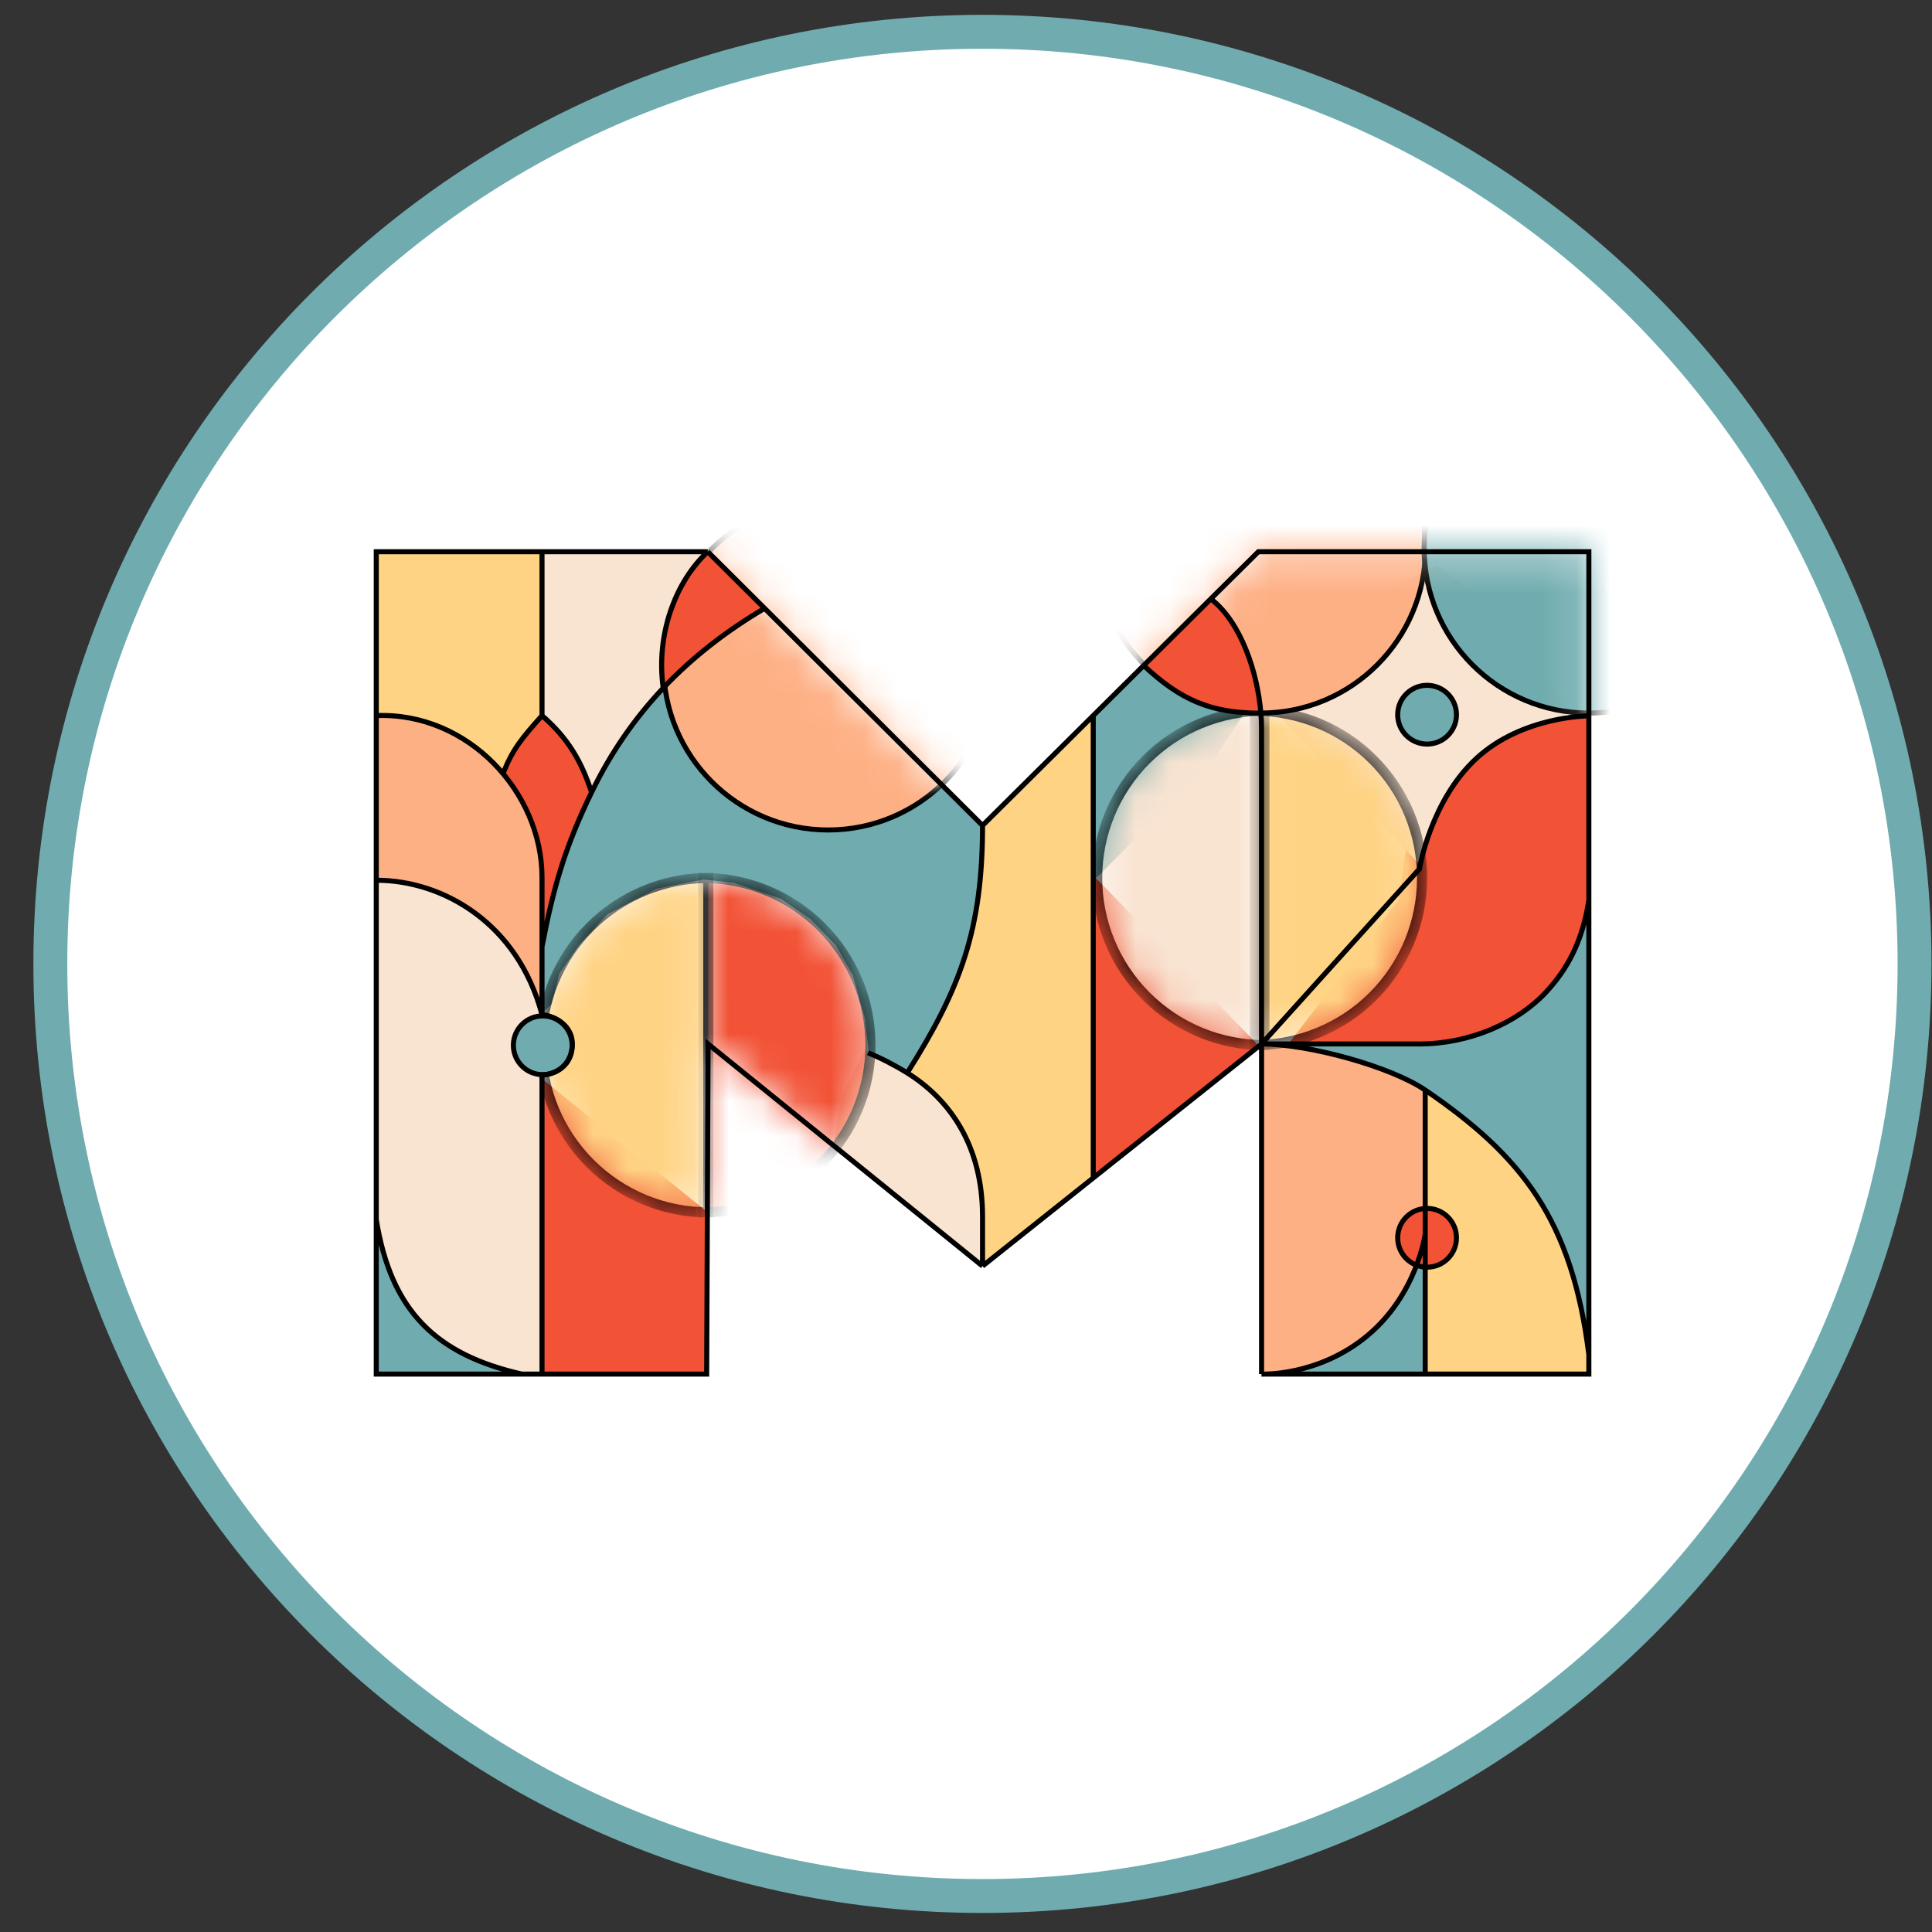 <svg width="57" height="57" viewBox="0 0 57 57" fill="none" xmlns="http://www.w3.org/2000/svg">
<rect x="0" y="0" width="57" height="57" fill="#333333" stroke="none"/>
<g clip-path="url(#clip0_3088_196)">
<path d="M28.985 0.938C44.173 0.938 56.485 13.25 56.485 28.438C56.485 43.625 44.173 55.938 28.985 55.938C13.797 55.938 1.485 43.625 1.485 28.438C1.485 13.25 13.797 0.938 28.985 0.938Z" fill="white" stroke="#70ACAF"/>
<path d="M11.111 21.134V16.312H16.61L17.016 18.208L16.732 21.784L15.066 23.368L11.111 21.134Z" fill="#FFD384"/>
<path d="M28.989 24.33L26.783 31.722L28.989 37.304L32.27 34.739V21.143L28.989 24.33Z" fill="#FFD384"/>
<path d="M42.019 40.528V32.269L44.263 32.457L45.866 33.74L46.733 38.963L46.884 40.528H42.019Z" fill="#FFD384"/>
<path d="M15.998 40.581V31.834L20.853 35.745V40.581H15.998Z" fill="#F25235"/>
<path d="M17.819 23.387L15.998 27.727L14.758 22.95L15.424 21.791L16.256 20.758L17.819 23.387Z" fill="#F25235"/>
<path d="M32.232 34.732V25.8L37.149 30.862L32.232 34.732Z" fill="#F25235"/>
<path d="M41.256 26.555L38.017 30.793L41.767 31.158L45.315 30.631L46.865 27.53V21.09L44.436 21.314L41.767 23.216L41.256 26.555Z" fill="#F25235"/>
<path d="M11.418 21.105H11.086L11.095 25.971L15.98 29.983V26.095L15.914 25.089L15.781 24.511L15.269 23.458L14.775 22.756L14.093 22.149L13.343 21.656L12.556 21.286L11.968 21.191L11.418 21.105Z" fill="#FEB085"/>
<path d="M37.21 40.596V30.871H38.171L39 31.024L40.801 31.504L42.056 32.192V36.579L41.761 37.376L41.216 38.456L40.31 39.439L39.546 39.941L38.465 40.377L37.8 40.541L37.21 40.596Z" fill="#FEB085"/>
<path d="M14.645 40.309L15.228 40.575H15.989V29.945L15.875 29.617L15.522 28.797L14.954 27.863L14.361 27.245L13.717 26.753L13.124 26.45L12.468 26.147L11.496 25.983H11.141V36.34L11.645 37.852L12.291 38.883L13.102 39.592L14.062 40.112L14.645 40.309Z" fill="#F9E4D2"/>
<path d="M17.216 22.747L17.435 23.274L17.818 22.678L18.352 21.837L19.009 20.933L19.598 20.249V19.783V19.167L19.83 18.017L20.145 17.278L20.487 16.779L20.843 16.293H15.998V21.131L16.456 21.576L16.88 22.062L17.216 22.747Z" fill="#F9E4D2"/>
<path d="M24.837 32.29L24.59 33.764L28.985 37.325V35.211L28.609 33.764L28.014 32.775L27.19 31.951L26.11 31.292L25.515 30.99L24.837 32.29Z" fill="#F9E4D2"/>
<path d="M40.999 17.369L37.631 21.014L41.929 25.556L42.03 24.962L42.605 23.628L43.048 22.942L43.724 22.222L44.322 21.834L45.009 21.49L45.962 21.236L46.316 21.014L45.53 19.951L43.913 17.768L42.395 16.694L40.999 17.369Z" fill="#F9E4D2"/>
<path d="M11.129 40.535V36.578L11.389 37.119L11.73 38.011L12.191 38.752L12.691 39.303L13.322 39.754L14.094 40.124L15.246 40.535H11.129Z" fill="#70ACAF"/>
<path d="M16.004 27.525V29.884L16.274 29.623L16.5 28.727L17.083 27.882L17.928 26.968L19.364 26.219L20.748 25.949L21.645 26.045L23.038 26.515L23.909 27.116L24.657 27.882L25.162 28.779L25.519 30.058L25.641 31.103L26.207 31.338L26.773 31.634L27.434 30.529L28.053 29.327L28.462 28.282L28.81 26.768L28.915 25.993L29.002 24.391L28.81 24.182L28.349 23.712L27.757 23.172L27.426 23.468L26.277 24.13L25.424 24.391L24.527 24.495L23.752 24.443L23.134 24.33L22.42 24.043L21.706 23.651L21.227 23.268L20.696 22.72L20.165 21.971L19.739 20.891L19.643 20.343H19.53L18.938 21.048L18.363 21.762L17.475 23.32L16.857 24.722L16.221 26.829L16.004 27.525Z" fill="#70ACAF"/>
<path d="M32.256 25.993V21.113L33.791 19.652L34.499 20.206L35.436 20.693L36.713 21.025L35.842 22.382L32.256 25.993Z" fill="#70ACAF"/>
<path d="M40.5 30.819H38.257L39.157 31.052L40.64 31.461L41.609 31.877L42.464 32.452L43.379 33.125L44.227 33.905L44.983 34.797L45.551 35.637L46.012 36.515L46.383 37.604L46.685 38.891L46.867 39.337V27.027L46.443 28.071L45.952 28.934L45.43 29.479L44.512 30.14L43.494 30.552L42.245 30.819H40.5Z" fill="#70ACAF"/>
<path d="M38.891 40.222L37.81 40.55H42.053L41.992 36.834L41.889 37.046L41.492 38.011L41.15 38.524L40.712 39.051L40.212 39.537L39.678 39.859L38.891 40.222Z" fill="#70ACAF"/>
<mask id="mask0_3088_196" style="mask-type:alpha" maskUnits="userSpaceOnUse" x="11" y="16" width="36" height="25">
<path d="M37.127 16.277H46.876V21.12V26.557V39.966V40.54H42.048H37.353C37.267 40.542 37.22 40.54 37.22 40.54V30.8L32.254 34.753L28.988 37.353L20.89 30.8L20.849 40.54H15.991H15.397H11.101V35.98V21.112V16.277H15.991H20.88L22.558 17.948L28.988 24.354L32.254 21.112L35.723 17.668L37.127 16.277Z" fill="#D9D9D9"/>
</mask>
<g mask="url(#mask0_3088_196)">
<mask id="path-8-inside-1_3088_196" fill="white">
<path d="M20.748 25.902C22.056 25.902 23.311 26.422 24.236 27.347C25.162 28.273 25.681 29.527 25.681 30.836C25.681 32.144 25.162 33.399 24.236 34.324C23.311 35.249 22.056 35.769 20.748 35.769L20.748 30.836L20.748 25.902Z"/>
</mask>
<path d="M20.748 25.902C22.056 25.902 23.311 26.422 24.236 27.347C25.162 28.273 25.681 29.527 25.681 30.836C25.681 32.144 25.162 33.399 24.236 34.324C23.311 35.249 22.056 35.769 20.748 35.769L20.748 30.836L20.748 25.902Z" fill="#F25235" stroke="black" stroke-width="0.298" mask="url(#path-8-inside-1_3088_196)"/>
<mask id="path-9-inside-2_3088_196" fill="white">
<path d="M20.898 25.902C19.59 25.902 18.335 26.422 17.41 27.347C16.485 28.273 15.965 29.527 15.965 30.836C15.965 32.144 16.485 33.399 17.41 34.324C18.335 35.249 19.59 35.769 20.898 35.769L20.898 30.836L20.898 25.902Z"/>
</mask>
<path d="M20.898 25.902C19.59 25.902 18.335 26.422 17.41 27.347C16.485 28.273 15.965 29.527 15.965 30.836C15.965 32.144 16.485 33.399 17.41 34.324C18.335 35.249 19.59 35.769 20.898 35.769L20.898 30.836L20.898 25.902Z" fill="#FFD384" stroke="black" stroke-width="0.298" mask="url(#path-9-inside-2_3088_196)"/>
<mask id="path-10-inside-3_3088_196" fill="white">
<path d="M37.023 20.969C38.331 20.969 39.586 21.488 40.511 22.414C41.436 23.339 41.956 24.594 41.956 25.902C41.956 27.211 41.436 28.465 40.511 29.391C39.586 30.316 38.331 30.835 37.023 30.835L37.023 25.902L37.023 20.969Z"/>
</mask>
<path d="M37.023 20.969C38.331 20.969 39.586 21.488 40.511 22.414C41.436 23.339 41.956 24.594 41.956 25.902C41.956 27.211 41.436 28.465 40.511 29.391C39.586 30.316 38.331 30.835 37.023 30.835L37.023 25.902L37.023 20.969Z" fill="#FFD384" stroke="black" stroke-width="0.298" mask="url(#path-10-inside-3_3088_196)"/>
<mask id="path-11-inside-4_3088_196" fill="white">
<path d="M37.303 20.969C35.995 20.969 34.74 21.488 33.815 22.414C32.889 23.339 32.37 24.594 32.37 25.902C32.37 27.211 32.889 28.465 33.815 29.391C34.74 30.316 35.995 30.835 37.303 30.835L37.303 25.902L37.303 20.969Z"/>
</mask>
<path d="M37.303 20.969C35.995 20.969 34.74 21.488 33.815 22.414C32.889 23.339 32.37 24.594 32.37 25.902C32.37 27.211 32.889 28.465 33.815 29.391C34.74 30.316 35.995 30.835 37.303 30.835L37.303 25.902L37.303 20.969Z" fill="#F9E4D2" stroke="black" stroke-width="0.298" mask="url(#path-11-inside-4_3088_196)"/>
<circle cx="4.933" cy="4.933" r="4.859" transform="matrix(-1 0 0 1 42.131 11.246)" fill="#FEB085" stroke="black" stroke-width="0.149"/>
<circle cx="4.933" cy="4.933" r="4.859" transform="matrix(-1 0 0 1 51.809 11.246)" fill="#70ACAF" stroke="black" stroke-width="0.149"/>
<circle cx="4.933" cy="4.933" r="4.859" transform="matrix(-1 0 0 1 29.367 14.695)" fill="#FEB085" stroke="black" stroke-width="0.149"/>
<circle cx="0.941" cy="0.941" r="0.867" transform="matrix(-1 0 0 1 43.044 20.145)" fill="#70ACAF" stroke="black" stroke-width="0.149"/>
<circle cx="0.941" cy="0.941" r="0.867" transform="matrix(-1 0 0 1 43.044 35.578)" fill="#F25235" stroke="black" stroke-width="0.149"/>
<circle cx="0.941" cy="0.941" r="0.867" transform="matrix(-1 0 0 1 16.954 29.898)" fill="#70ACAF" stroke="black" stroke-width="0.149"/>
</g>
<path d="M20.369 16.966L20.87 16.359L20.986 16.404L22.23 17.608L22.536 17.965L21.914 18.336L21.377 18.732L20.795 19.164L19.917 19.982L19.616 20.177L19.571 19.982V19.505L19.616 18.843L19.767 18.246L20.058 17.513L20.369 16.966Z" fill="#F25235"/>
<path d="M33.784 19.583L35.722 17.649L36.334 18.28L36.72 18.997L37.111 20.35L37.215 21.035H36.852L35.962 20.885L35.186 20.604L34.319 20.109L33.888 19.724L33.784 19.583Z" fill="#F25235"/>
<path d="M20.88 16.277H15.991M20.88 16.277L22.558 17.948M20.88 16.277C19.917 17.171 19.348 18.731 19.567 20.3M28.988 24.354L32.254 21.112M28.988 24.354C28.988 27.402 28.348 29.156 26.766 31.653M28.988 24.354L22.558 17.948M37.22 40.54C37.22 40.54 38.897 40.617 40.355 39.395C41.813 38.173 42.048 36.407 42.048 36.407M37.22 40.54H42.048M37.22 40.54V30.8M35.723 17.668L37.127 16.277H46.876V21.12M35.723 17.668L33.742 19.635M35.723 17.668C36.609 18.353 37.099 19.822 37.2 21.042M42.048 36.407V40.54M42.048 36.407V32.16M42.048 40.54H46.876V39.966M42.048 32.16C44.904 34.107 46.381 35.987 46.876 39.966M42.048 32.16C41.045 31.476 38.626 30.8 37.22 30.8M46.876 39.966V26.557M37.22 30.8V21.507C37.22 21.358 37.213 21.202 37.2 21.042M37.22 30.8H41.877C43.347 30.8 44.767 30.183 45.615 29.269C46.217 28.619 46.685 27.813 46.876 26.557M37.22 30.8L41.877 25.636C41.877 25.636 42.206 23.616 43.566 22.368C44.925 21.12 46.876 21.12 46.876 21.12M37.22 30.8L32.254 34.753M46.876 26.557V21.12M28.988 37.353L20.89 30.8L20.849 40.54H15.991M28.988 37.353L32.254 34.753M28.988 37.353V35.894C28.988 33.775 28.006 32.43 26.766 31.653M32.254 34.753V21.112M32.254 21.112L33.742 19.635M25.608 31.062C25.945 31.189 26.451 31.456 26.766 31.653M15.991 16.277H11.101V21.112M15.991 16.277V21.112M15.991 21.112C15.406 21.769 15.119 22.106 14.842 22.824M15.991 21.112C16.766 21.782 17.16 22.476 17.453 23.377M17.453 23.377C16.671 24.991 16.331 26.16 15.991 27.93M17.453 23.377C18.029 22.186 18.744 21.172 19.567 20.3M15.991 27.93V25.888C15.991 23.377 13.815 21.007 11.101 21.112M15.991 27.93C15.991 27.93 15.991 29.154 15.991 29.938M22.558 17.948C21.46 18.596 20.451 19.366 19.567 20.3M11.101 21.112V25.97M11.101 35.98V40.54H15.397M11.101 35.98C11.536 38.697 12.88 39.969 15.397 40.54M11.101 35.98V25.97M15.397 40.54H15.991M15.991 40.54C15.991 40.54 15.991 34.259 15.991 31.716C16.123 31.716 16.885 31.621 16.885 30.8C16.885 30.158 16.195 29.938 15.991 29.938M11.101 25.97C13.075 25.97 15.284 27.245 15.991 29.938M33.742 19.635C34.837 20.657 35.723 21.042 37.2 21.042" stroke="black" stroke-width="0.149"/>
</g>
<defs>
<clipPath id="clip0_3088_196">
<rect width="56" height="56" fill="white" transform="translate(0.985 0.438)"/>
</clipPath>
</defs>
</svg>
